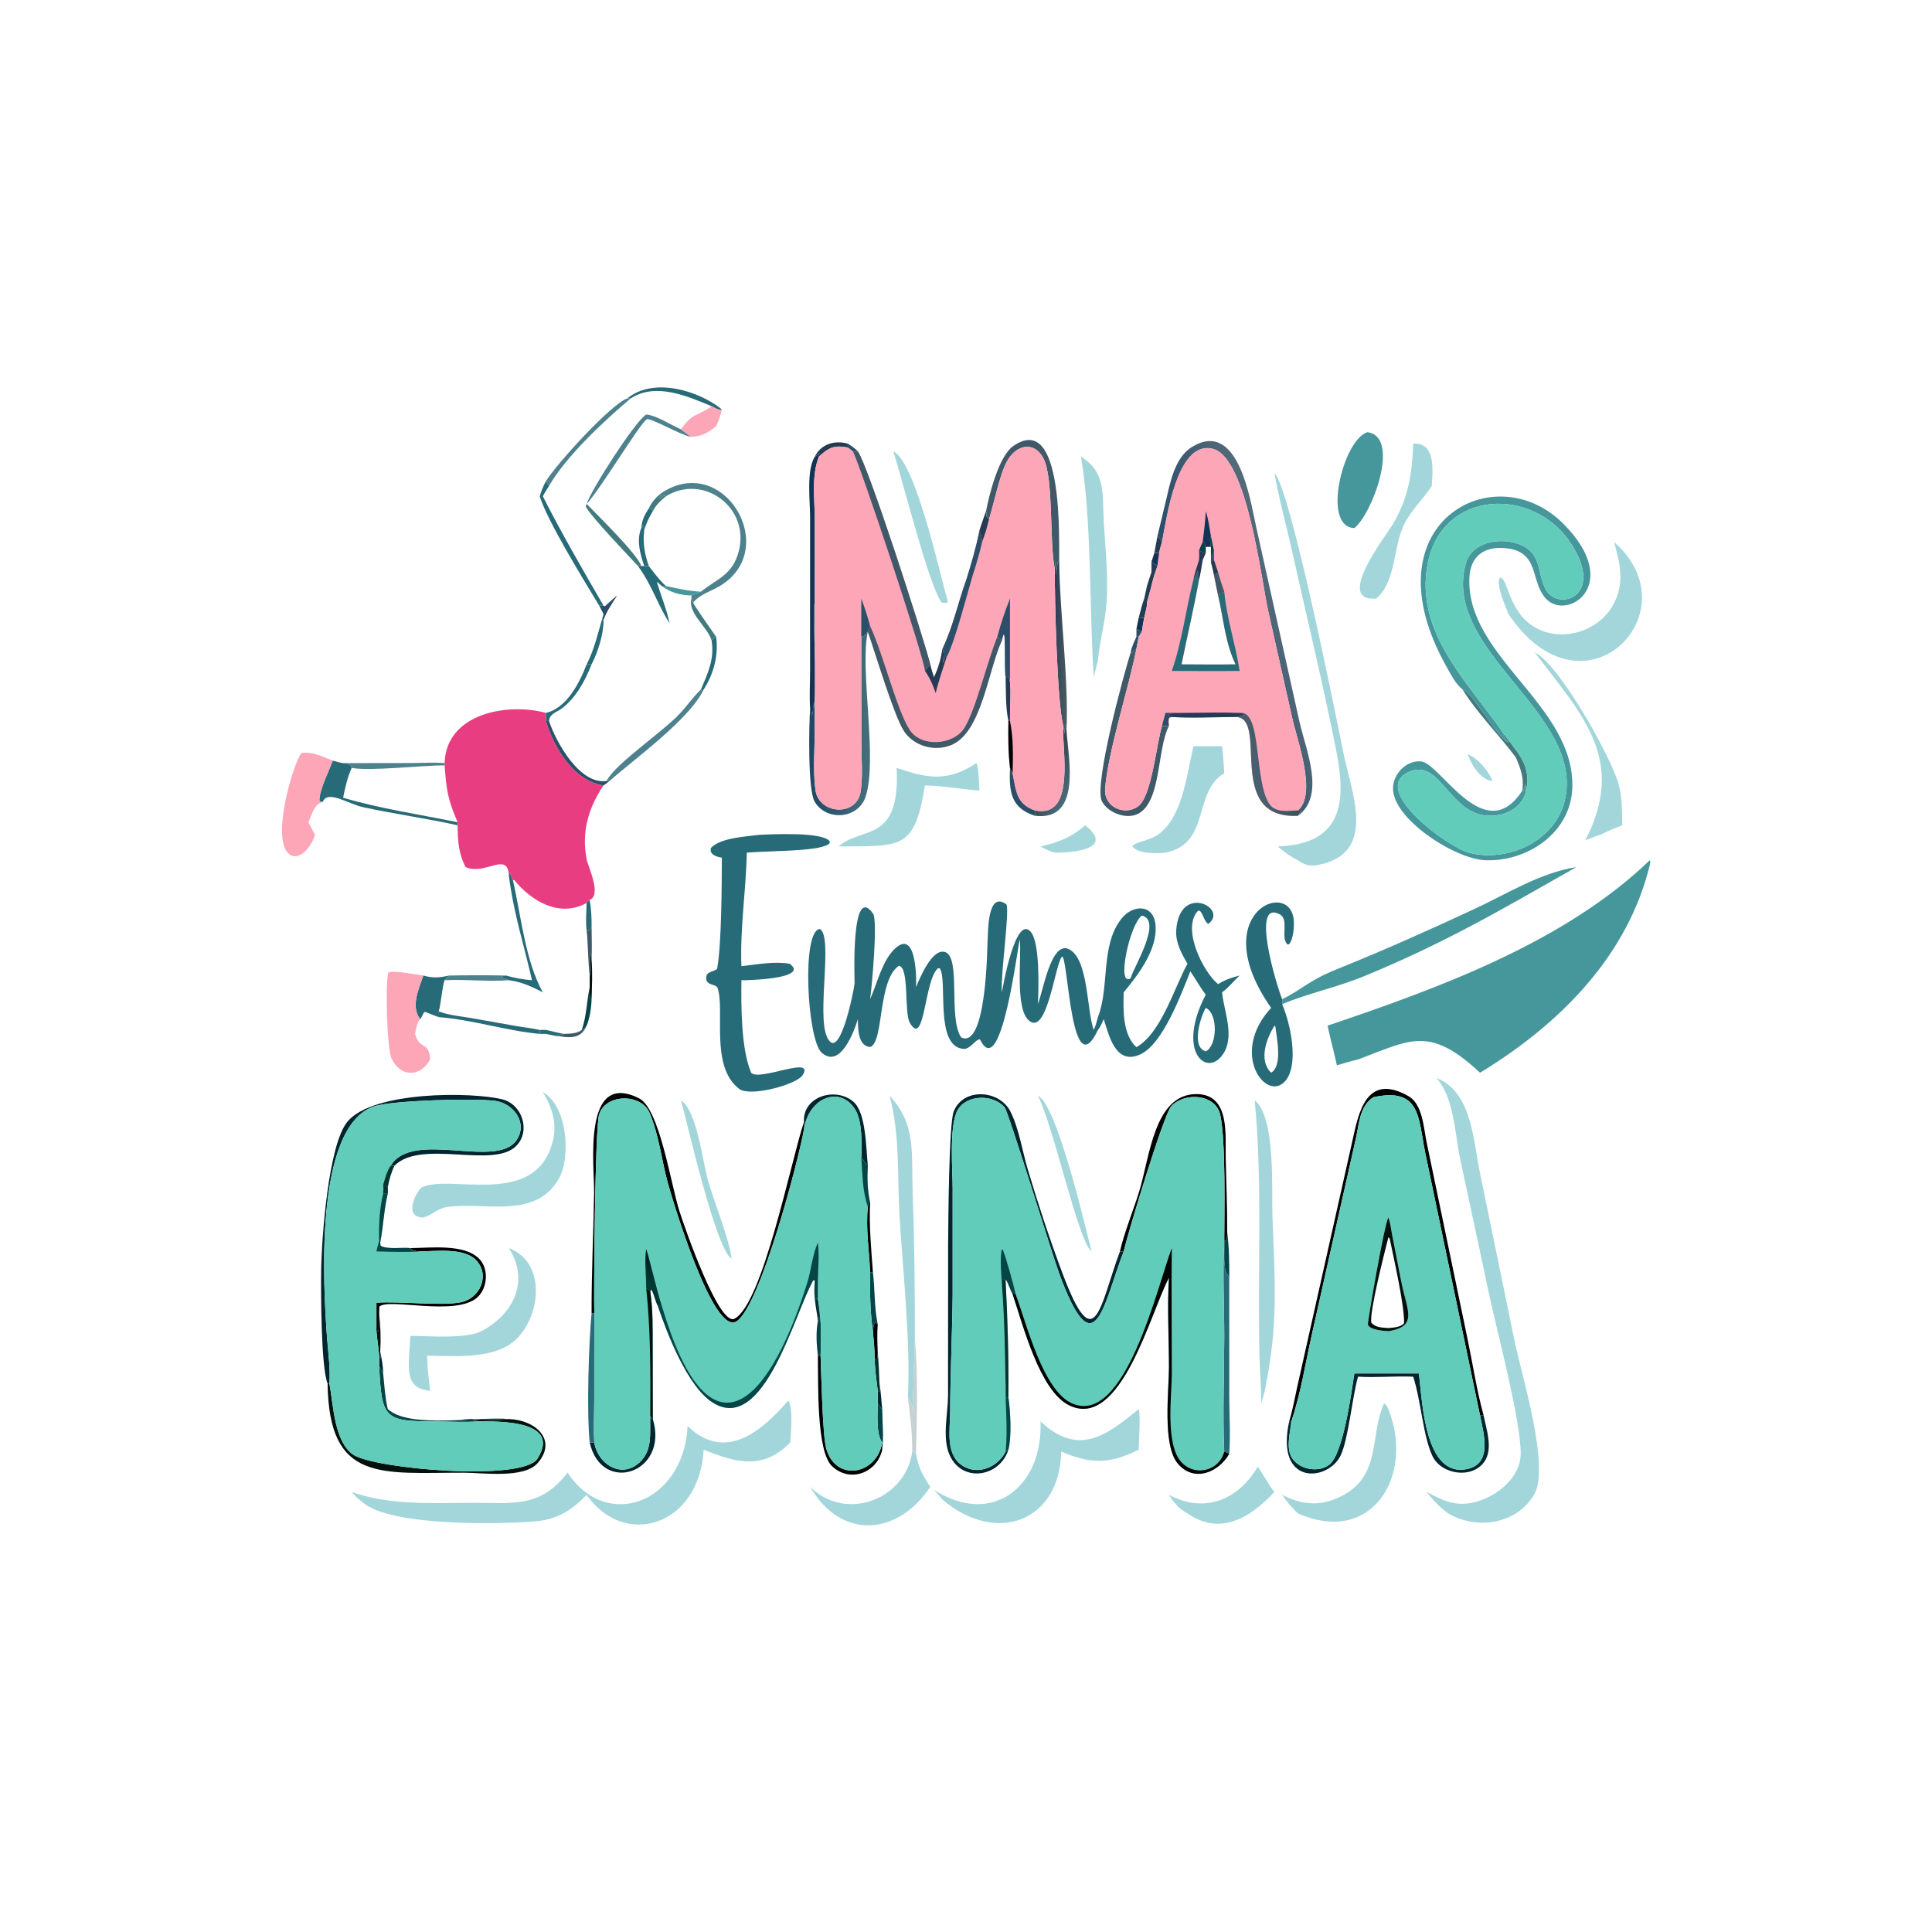<?xml version="1.0" encoding="utf-8" ?>
<svg xmlns="http://www.w3.org/2000/svg" xmlns:xlink="http://www.w3.org/1999/xlink" width="512" height="512">
	<path fill="#2B4F69" d="M301.167 166.66L302.603 167.402L301.765 168.74L301.167 168.74L301.167 166.66Z"/>
	<path fill="#01252E" d="M100.763 358.242C101.172 360.099 101.521 362.065 101.541 363.969C101.215 363.343 100.847 362.742 100.484 362.136L100.484 359.278C100.573 359.516 100.717 359.75 100.836 359.976L100.763 358.242Z"/>
	<path fill="#2B4F69" d="M224.65 117.564C225.689 118.187 226.504 118.756 227.351 119.638L226.025 119.638C225.606 119.261 225.106 118.942 224.65 118.607L224.65 117.564Z"/>
	<path fill="#043231" d="M216.747 344.227L217.013 345.951C217.089 347.314 217.321 348.797 216.747 350.071C216.55 348.116 216.11 346.195 215.93 344.227L216.747 344.227Z"/>
	<path fill="#01252E" d="M233.074 366.666C233.465 368.872 233.547 371.177 233.797 373.408C233.246 372.979 232.96 372.465 232.605 371.88L232.605 368.573L232.966 368.844C233.38 368.324 233.115 367.348 233.074 366.666Z"/>
	<path fill="#133356" d="M301.765 163.708L303.234 163.708C302.986 164.938 302.749 166.154 302.603 167.402L301.167 166.66L301.765 163.708Z"/>
	<path fill="#233C54" d="M306.733 142.1C307.214 142.604 307.632 142.992 307.939 143.627C307.689 144.58 307.342 145.581 307.181 146.547L305.907 146.547C306.166 145.063 306.457 143.582 306.733 142.1Z"/>
	<path fill="#2B4F69" d="M301.167 168.74L301.765 168.74L301.167 171.895C300.733 172.224 300.317 172.56 299.935 172.952L299.653 172.887C299.877 171.435 300.586 170.081 301.167 168.74Z"/>
	<path fill="#01120D" d="M100.484 347.986C100.856 351.309 100.958 354.905 100.763 358.242L100.836 359.976C100.717 359.75 100.573 359.516 100.484 359.278C100.317 357.113 99.934 354.956 99.758 352.781L100.186 352.766C100.673 351.544 100.374 349.357 100.484 347.986Z"/>
	<path fill="#010303" d="M231.328 352.781C231.451 352.073 231.483 350.816 232.02 350.38L232.605 350.96C232.416 353.416 232.516 355.787 232.605 358.242C232.562 358.991 232.723 361.232 231.793 359.867C231.784 357.505 231.522 355.134 231.328 352.781Z"/>
	<path fill="#3F5968" d="M154.173 272.942C154.699 272.731 155.075 272.212 155.465 271.806C154.112 274.965 151.751 275.145 148.586 274.661L147.717 274.33C148.328 274.265 148.904 274.131 149.503 273.998C151.089 273.895 152.874 273.961 154.173 272.942Z"/>
	<path fill="#043231" d="M232.605 358.242C232.879 361.037 232.946 363.861 233.074 366.666C233.115 367.348 233.38 368.324 232.966 368.844L232.605 368.573C232.278 365.654 231.821 362.814 231.793 359.867C232.723 361.232 232.562 358.991 232.605 358.242Z"/>
	<path fill="#054447" d="M325.219 326.492C325.736 330.562 325.797 334.534 325.764 338.629L325.199 337.529L325.095 337.55C324.097 335.38 324.542 331.66 324.442 329.267L324.442 328.83L324.806 328.717C325.291 328.157 325.184 327.201 325.219 326.492Z"/>
	<path fill="#233C54" d="M215.93 121.04C217.578 117.652 221.145 116.613 224.65 117.564L224.65 118.607C221.561 117.952 219.816 118.462 217.574 120.524L217.013 121.04L216.886 120.672L217.185 120.236L217.09 120.115C216.743 120.487 216.35 120.763 215.93 121.04Z"/>
	<path fill="#054447" d="M232.605 371.88C232.96 372.465 233.246 372.979 233.797 373.408C233.827 376.935 234.246 380.691 233.797 384.181C233.851 383.519 233.843 382.921 233.797 382.259C232.115 380.113 232.618 374.517 232.605 371.88Z"/>
	<path fill="#054447" d="M217.013 345.951C217.681 350.151 217.64 355.027 217.461 359.278L216.747 359.278C216.382 356.183 216.188 353.147 216.747 350.071C217.321 348.797 217.089 347.314 217.013 345.951Z"/>
	<path fill="#A2D6DB" d="M388.963 199.887C391.539 200.837 394.637 204.449 395.534 206.968C392.323 206.715 389.887 202.601 388.963 199.887Z"/>
	<path fill="#233C54" d="M266.487 179.462L267.21 179.365C267.539 179.829 267.559 180.092 267.656 180.64C267.97 184.111 267.609 187.595 267.656 191.073L267.236 191.073C266.441 187.373 266.61 183.25 266.487 179.462Z"/>
	<path fill="#054447" d="M231.328 337.14C231.892 341.743 231.653 346.405 232.605 350.96L232.02 350.38C231.483 350.816 231.451 352.073 231.328 352.781C230.584 347.726 230.51 342.245 230.584 337.14L231.328 337.14Z"/>
	<path fill="#010303" d="M229.988 319.75C230.038 319.316 230.114 318.918 230.227 318.495L230.584 318.697C230.301 324.861 230.87 330.995 231.328 337.14L230.584 337.14C230.345 331.206 229.389 325.755 229.988 319.75Z"/>
	<path fill="#233C54" d="M305.155 148.923L306.733 149.994L305.907 152.42C305.658 153.363 305.335 154.331 305.155 155.286L303.956 159.666L303.956 160.507L303.234 163.708L301.765 163.708C302.073 162.649 302.333 161.577 302.603 160.507L303.234 158.623L303.956 155.286C304.315 154.052 304.747 152.836 305.155 151.617L305.155 148.923Z"/>
	<path fill="#2B4F69" d="M267.656 203.503L268.345 204.905C269.311 209.554 269.297 213.034 274.261 214.766L274.261 216.186C267.781 214.098 267.413 209.728 267.656 203.503Z"/>
	<path fill="#C8CFD0" d="M242.456 354.894C243.36 364.445 242.945 375.615 242.747 385.26C242.427 385.024 242.1 384.867 241.746 384.688C241.807 379.715 241.225 375.224 240.601 370.328C242.362 371.72 241.861 376.998 242.095 379.132L242.242 379.061C241.597 375.568 242.33 359.752 242.456 354.894Z"/>
	<path fill="#427B7E" d="M155.465 133.551L155.465 133.551C158.365 136.53 168.852 146.786 169.949 149.994L169.063 149.994C166.523 147.219 156.465 136.793 155.21 134.185L155.465 133.551Z"/>
	<path fill="#276B78" d="M166.257 105.58C173.185 99.848 185.228 103.54 191.296 108.494C190.351 108.771 189.409 108.07 188.575 107.647C182.074 104.94 173.75 101.295 167.13 105.58L166.257 105.58Z"/>
	<path fill="#4D818E" d="M90.928 202.235L109.005 202.209C111.906 202.203 114.94 201.995 117.824 202.235L117.824 202.83C111.959 202.799 97.943 204.428 93.191 203.503C92.88 202.277 92.072 202.372 90.928 202.235Z"/>
	<path fill="#427B7E" d="M387.588 182.719C390.241 183.348 396.563 195.23 399.659 196.687L399.764 196.613C399.282 196.082 398.754 195.586 398.466 194.921L398.658 194.701C399.739 196.025 400.747 197.37 401.726 198.771C404.219 201.906 405.447 205.552 404.43 209.502C404.308 208.956 404.28 208.772 404.424 208.253L404.139 207.965L404.172 207.485C404.036 208.366 404.118 208.898 403.431 209.502C403.889 206.084 403.029 203.844 401.726 200.741C397.344 194.843 391.351 188.85 387.588 182.719Z"/>
	<path fill="#01252E" d="M172.334 375.094C172.522 375.686 172.485 375.735 173.003 376.061C177.348 390.365 159.434 396.309 156.274 382.259L157.487 382.259C158.369 387.918 164.628 392.074 169.523 387.524C173.096 384.203 172.134 379.459 172.334 375.094Z"/>
	<path fill="#01252E" d="M213.061 297.308C212.66 290.565 221.389 287.931 226.119 291.942C229.555 294.855 229.477 304.163 229.988 308.933C229.271 308.23 228.781 307.515 228.249 306.666C228.398 303.131 228.522 297.14 226.658 294.083C222.691 287.578 214.293 290.831 213.061 299.291C213.093 298.625 213.083 297.973 213.061 297.308Z"/>
	<path fill="#054447" d="M100.484 362.136C100.847 362.742 101.215 363.343 101.541 363.969C101.851 367.075 102.059 370.367 102.756 373.408C108.662 378.771 126.699 375.279 134.842 376.061C130.869 376.697 126.225 375.952 122.157 376.079C123.117 376.135 126.071 376.062 126.674 376.687C123.056 376.978 119.256 376.703 115.62 376.699C101.869 376.681 101.179 376.1 100.484 362.136Z"/>
	<path fill="#276B78" d="M156.274 382.259C155.432 373.904 156.036 356.045 156.773 347.986L157.487 347.986L157.481 370.782C157.474 374.598 157.275 378.449 157.487 382.259L156.274 382.259Z"/>
	<defs>
		<linearGradient id="gradient_0" gradientUnits="userSpaceOnUse" x1="277.215" y1="204.989" x2="283.749" y2="208.199">
			<stop offset="0" stop-color="#37454E"/>
			<stop offset="1" stop-color="#496978"/>
		</linearGradient>
	</defs>
	<path fill="url(#gradient_0)" d="M281.769 192.371C281.96 193.077 282.034 193.793 282.119 194.517C282.159 193.652 282.209 192.785 282.238 191.92C282.366 192.459 282.495 192.998 282.634 193.536C283.113 200.957 286.78 217.712 274.261 216.186L274.261 214.766C285.366 217.087 281.293 197.895 281.769 192.371Z"/>
	<path fill="#010303" d="M216.747 359.278L217.461 359.278C217.668 364.242 217.968 380.219 218.953 383.83C221.418 392.866 232.398 390.875 233.797 382.259C233.843 382.921 233.851 383.519 233.797 384.181C232.463 390.264 225.309 393.119 220.474 388.532C216.294 384.566 216.878 366.233 216.747 359.278Z"/>
	<path fill="#4D818E" d="M155.465 133.551C156.443 130.091 168.54 111.284 171.276 109.851C173.818 110.016 177.967 112.721 180.459 113.774C181.364 114.492 182.249 115.177 183.242 115.774L182.907 115.717C180.239 115.231 172.265 110.589 171.396 111.114C169.567 112.22 159.013 129.798 155.465 133.551L155.465 133.551Z"/>
	<path fill="#A2D6DB" d="M287.612 218.709C295.461 224.995 284.527 225.996 279.524 225.956C278.109 225.598 276.98 225.058 275.739 224.316C280.555 223.214 283.838 221.951 287.612 218.709Z"/>
	<path fill="#010303" d="M108.742 330.75C114.013 330.726 122.861 329.562 126.891 333.491C129.601 336.133 129.274 341.264 126.535 343.784C120.882 348.987 102.956 343.874 100.53 346.265L100.484 347.986C100.374 349.357 100.673 351.544 100.186 352.766L99.758 352.781L99.758 345.238C106.124 344.784 116.613 346.135 121.989 345.146C127.209 344.185 130.006 337.869 126.117 333.899C122.905 330.621 115.539 331.593 111.366 331.64C110.346 331.556 109.417 331.641 108.742 330.75Z"/>
	<path fill="#FDA6B8" d="M188.575 107.647C189.409 108.07 190.351 108.771 191.296 108.494C190.928 110.065 190.504 111.514 189.772 112.966C187.509 114.737 186.157 115.57 183.242 115.774C182.249 115.177 181.364 114.492 180.459 113.774C183.938 109.062 184.087 110.814 188.575 107.647Z"/>
	<defs>
		<linearGradient id="gradient_1" gradientUnits="userSpaceOnUse" x1="279.487" y1="173.709" x2="282.52" y2="173.785">
			<stop offset="0" stop-color="#2E4058"/>
			<stop offset="1" stop-color="#485861"/>
		</linearGradient>
	</defs>
	<path fill="url(#gradient_1)" d="M279.524 150.763L279.692 148.833C279.787 154.635 279.883 151.13 280.371 148.774L280.701 148.923C280.888 163.284 283.226 179.652 282.634 193.536C282.495 192.998 282.366 192.459 282.238 191.92C282.209 192.785 282.159 193.652 282.119 194.517C282.034 193.793 281.96 193.077 281.769 192.371C280.091 185.772 279.507 158.457 279.524 150.763Z"/>
	<path fill="#A2D6DB" d="M275.057 290.374C280.167 292.859 287.59 325.059 289.281 331.64C285.707 329.002 279.358 298.906 275.057 290.374Z"/>
	<path fill="#276B78" d="M112.182 258.526C114.699 259.255 116.488 259.105 119.021 258.526L117.824 259.769C117.224 261.161 116.918 265.798 116.27 268.015C116.317 268.556 116.368 269.015 116.27 269.553C111.208 267.74 113.08 267.592 111.366 270.084C108.747 266.767 111 262.065 112.182 258.526Z"/>
	<path fill="#A2D6DB" d="M180.459 291.591C184.733 294.39 186.267 308.056 187.588 312.729C189.22 318.502 193.295 328.305 193.853 333.616C189.598 330.625 182.339 298.357 180.459 291.591Z"/>
	<path fill="#276B78" d="M324.442 384.688C323.996 375.084 324.429 364.148 324.44 354.42C324.449 346.318 323.99 337.248 324.442 329.267C324.542 331.66 324.097 335.38 325.095 337.55L325.199 337.529L325.764 338.629L325.767 369.702C325.77 374.865 326.117 380.114 325.764 385.26L324.442 384.688Z"/>
	<path fill="#010303" d="M296.791 331.64C297.883 326.791 300.336 320.774 301.867 315.858C304.698 306.763 305.801 289.931 317.079 289.944C326.058 289.954 324.695 300.904 324.827 306.877C324.972 313.427 325.26 319.936 325.219 326.492C325.184 327.201 325.291 328.157 324.806 328.717L324.442 328.83C324.452 321.683 324.871 302.071 323.364 295.411C322.101 289.822 313.837 289.399 310.379 293.177C308.419 295.319 298.968 326.462 297.791 331.64L296.791 331.64Z"/>
	<path fill="#4D818E" d="M175.354 130.61C191.799 119.793 207.059 145.516 190.789 155.283C188.25 156.807 185.72 157.355 183.676 159.666L183.242 158.623L183.242 157.787C184.099 157.573 184.938 157.151 185.752 156.805C190.098 153.306 194.216 152.377 195.82 145.94C198.686 134.442 186.388 125.407 176.473 131.525C175.64 130.985 175.53 132.049 174.639 132.086C174.957 131.626 175.144 131.124 175.354 130.61Z"/>
	<path fill="#133356" d="M215.93 121.04C216.35 120.763 216.743 120.487 217.09 120.115L217.185 120.236L216.886 120.672L217.013 121.04C215.003 126.016 215.916 132.341 215.92 137.587L215.93 159.666C215.142 161.341 216.82 183.197 215.541 187.927L215.452 186.217C215.426 187.285 215.574 188.666 215.152 189.64C214.951 188.991 214.81 188.371 214.688 187.703C214.467 184.486 214.677 181.104 214.677 177.87L214.681 136.949C214.683 132.897 213.654 124.543 215.93 121.04Z"/>
	<path fill="#01120D" d="M86.818 366.666C86.949 366.575 87.138 366.654 87.297 366.666C88.372 372.275 88.533 382.071 93.635 385.518C99.179 389.264 138.631 392.738 142.474 386.508C148.893 376.103 131.498 376.725 126.674 376.687C126.071 376.062 123.117 376.135 122.157 376.079C126.225 375.952 130.869 376.697 134.842 376.061C141.975 376.287 147.772 381.611 142.512 387.701C138.884 391.901 128.041 390.293 123.072 390.284C101.056 390.24 87.174 393.08 86.818 366.666Z"/>
	<path fill="#276B78" d="M85.532 212.529L84.89 212.479L84.651 212.152C84.6 209.42 87.182 204.291 88.183 201.57C89.087 201.815 89.999 202.108 90.928 202.235C92.072 202.372 92.88 202.277 93.191 203.503C92.087 205.981 91.461 208.748 90.928 211.401C100.784 214.32 111.204 215.836 121.278 217.91L121.278 218.709C112.955 216.851 104.434 215.715 96.081 213.878C92.281 213.042 86.763 209.211 85.532 212.529Z"/>
	<path fill="#3F5968" d="M261.311 135.489C262.171 130.896 264.745 120.845 268.504 118.218C282.096 108.719 280.56 143.974 280.701 148.923L280.371 148.774C279.883 151.13 279.787 154.635 279.692 148.833L279.524 150.763C278.065 143.742 279.26 127.02 276.571 121.579C274.292 116.97 269.615 117.667 267.081 121.867C264.971 125.365 263.47 133.288 262.123 137.539C261.052 137.182 261.62 136.46 261.311 135.489Z"/>
	<path fill="#01252E" d="M358.921 363.969L376.029 363.969L376.09 364.508C376.94 371.663 377.65 391.551 388.715 389.33C395.655 387.937 393.155 379.915 392.225 375.094L393.172 375.094C393.907 378.761 395.723 383.912 393.411 387.304C390.191 392.027 381.98 390.827 379.613 385.866C377.135 380.673 376.559 371.08 374.513 364.832C369.647 364.624 364.747 365.123 359.893 364.832C358.341 370.272 357.337 381.472 355.264 385.744C351.917 392.639 337.889 393.891 341.645 376.687L342.216 376.687C341.937 379.665 340.683 383.885 342.482 386.507C344.512 389.468 349.344 390.332 352.25 388.184C355.951 385.447 358.145 369.001 358.921 363.969Z"/>
	<path fill="#A2D6DB" d="M236.749 119.638C242.674 122.25 249.37 153.38 251.246 159.666C250.653 159.811 250.232 159.788 249.634 159.738C246.504 156.302 239.44 128.187 236.749 119.638Z"/>
	<path fill="#3F5968" d="M299.653 172.887L299.935 172.952C300.317 172.56 300.733 172.224 301.167 171.895C299.15 182.275 293.537 199.505 292.864 209.118C292.545 213.683 297.753 216.301 301.508 213.772C305.222 211.271 306.45 197.172 307.939 192.371L309.778 192.371C306.651 198.363 307.786 211.953 301.907 215.494C298.768 217.384 293.644 215.492 292.021 212.362C289.788 208.052 297.993 177.972 299.653 172.887Z"/>
	<path fill="#A2D6DB" d="M406.704 172.887C413.078 175.841 427.096 200.722 428.994 207.981C429.906 211.468 429.888 215.132 429.891 218.709C427.912 219.478 425.995 220.281 424.099 221.238C422.729 221.646 421.441 222.154 420.125 222.706C431.027 201.421 419.635 189.796 406.704 172.887Z"/>
	<defs>
		<linearGradient id="gradient_2" gradientUnits="userSpaceOnUse" x1="215.15" y1="191.853" x2="229.517" y2="192.07">
			<stop offset="0" stop-color="#1F4866"/>
			<stop offset="1" stop-color="#446D7B"/>
		</linearGradient>
	</defs>
	<path fill="url(#gradient_2)" d="M214.688 187.703C214.81 188.371 214.951 188.991 215.152 189.64C215.574 188.666 215.426 187.285 215.452 186.217L215.541 187.927C216.82 183.197 215.142 161.341 215.93 159.666L215.914 193.484C215.912 198.316 215.419 204.822 216.116 209.45C217.081 215.853 227.096 216.509 228.09 209.719C228.712 205.477 228.264 200.657 228.263 196.346L228.249 168.74C229.45 168.534 229.169 167.989 229.988 167.402L229.988 167.402C227.744 177.262 232.681 201.164 229.382 211.163C227.45 217.019 219.053 217.78 215.887 212.435C214.039 209.315 214.39 192.058 214.688 187.703Z"/>
	<path fill="#01252E" d="M86.818 366.666C85.043 362.271 85.033 342.144 85.107 336.782C85.224 328.34 86.974 303.243 92.133 297.181C98.99 289.125 124.869 289.328 133.096 291.325C138.442 292.622 140.738 299.865 136.721 303.764C130.507 309.793 111.661 301.8 104.522 308.933L103.527 308.933C109.434 299.231 131.719 310.052 136.959 302.036C139.949 297.461 135.991 292.379 131.192 291.736C125.856 291.021 104.087 291.575 99.191 293.19C83.028 298.524 85.714 341.427 86.661 354.39C86.958 358.45 87.576 362.597 87.297 366.666C87.138 366.654 86.949 366.575 86.818 366.666Z"/>
	<path fill="#010303" d="M341.645 376.687C342.549 373.722 343.108 370.608 343.772 367.579L358.399 302.325C360.011 295.093 361.972 284.067 373.297 290.511C376.934 292.581 377.304 298.83 378.02 302.463L388.867 354.596C390.296 361.392 391.325 368.402 393.172 375.094L392.225 375.094L377.67 305.361C375.806 296.091 376.475 288.076 363.929 290.78C360.302 293.228 360.242 297.553 359.356 301.54L347.715 353.39C345.986 361.086 344.75 369.215 342.216 376.687L341.645 376.687Z"/>
	<path fill="#010303" d="M156.773 347.986C156.752 337.327 157.259 326.756 157.445 316.112C157.564 309.298 154.147 283.405 169.381 291.075C174.796 293.802 177.76 313.788 180.056 320.97C181.528 325.575 190.568 351.538 194.64 349.475C202.056 345.717 209.531 307.988 213.061 297.308C213.083 297.973 213.093 298.625 213.061 299.291C211.737 306.939 201.678 345.535 195.307 350.1C189.068 354.569 178.033 317.436 176.875 313.118C175.289 307.205 174.553 300.443 172.101 294.84C169.842 289.676 160.361 289.868 158.758 295.415C157.675 299.164 157.339 343.066 157.487 347.986L156.773 347.986Z"/>
	<path fill="#A2D6DB" d="M333.292 388.684C334.481 390.161 335.876 393.071 337.74 395.385C331.399 402.14 323.454 407.155 314.698 401.071C312.44 399.893 311.118 398.242 309.778 396.144C319.017 401.11 328.133 397.661 333.292 388.684Z"/>
	<path fill="#01252E" d="M267.236 384.181C264.985 391.397 255.041 393.111 251.674 385.644C249.62 381.09 251.213 374.716 251.241 369.904L251.26 329.872C251.313 324.048 251.448 297.787 252.749 294.531C255.312 288.115 264.912 288.823 267.781 294.578C270.062 299.153 270.905 304.98 272.375 309.904C275.131 319.135 278.163 328.344 281.54 337.367C290.224 360.565 291.444 346.004 296.791 331.64L297.791 331.64C292.299 345.941 290.112 363.038 280.708 337.552C278.885 332.613 267.276 294.752 266.255 293.51C263.312 289.932 256.1 289.977 253.748 294.251C251.501 298.334 252.461 310.211 252.463 314.881L252.46 343.128C252.361 353.453 251.839 363.717 251.799 374.22C251.781 379.072 250.365 385.92 255.612 388.729C259.639 390.886 264.556 388.586 266.487 384.688L267.236 384.181Z"/>
	<path fill="#A2D6DB" d="M241.746 384.688C242.1 384.867 242.427 385.024 242.747 385.26C243.349 388.817 244.532 391.055 246.545 394.016C237.759 407.165 222.823 408.109 214.688 394.016C224.071 403.426 240.044 397.405 241.746 384.688Z"/>
	<path fill="#A2D6DB" d="M374.513 117.564C380.534 117.182 379.672 124.633 379.43 128.792C377.1 132.387 373.971 135.101 372.06 139.073C369.116 145.192 370.053 153.969 364.743 158.623C353.535 159.591 367.18 142.166 369.107 138.923C373.239 131.97 374.229 125.598 374.513 117.564Z"/>
	<path fill="#46979C" d="M362.377 114.531C371.282 115.679 363.662 136.241 358.921 139.946C350.165 139.674 355.933 116.525 362.377 114.531Z"/>
	<defs>
		<linearGradient id="gradient_3" gradientUnits="userSpaceOnUse" x1="316.376" y1="170.791" x2="340.85" y2="162.965">
			<stop offset="0" stop-color="#2A4D6A"/>
			<stop offset="1" stop-color="#546A79"/>
		</linearGradient>
	</defs>
	<path fill="url(#gradient_3)" d="M306.733 142.1L308.852 133.256C310.062 128.238 311.162 121.266 316.001 118.375C328.226 111.07 331.365 132.725 332.846 139.383L344.357 191.197C346.116 198.914 351.325 210.815 343.985 216.186C344.222 215.694 344.482 215.354 344.808 214.917L343.985 214.766C349.045 210.381 343.815 196.363 342.488 190.446L336.142 162.178C334.242 153.779 330.541 121.155 321.372 118.931C311.798 116.61 309.133 137.765 307.939 143.627C307.632 142.992 307.214 142.604 306.733 142.1Z"/>
	<path fill="#FDA6B8" d="M83.452 221.238C82.884 223.789 79.391 228.645 76.573 226.295C71.735 222.262 77.78 202.071 79.881 199.584C82.666 199.057 85.621 200.574 88.183 201.57C87.182 204.291 84.6 209.42 84.651 212.152L84.89 212.479L85.532 212.529C83.277 213.009 82.542 216.055 81.733 217.91L83.452 221.238Z"/>
	<path fill="#FDA6B8" d="M114.016 280.769C111.089 285.825 106.093 285.184 103.834 280.687C102.499 278.027 102.093 260.669 102.896 257.752C104.056 257.045 110.347 258.285 112.182 258.526C111 262.065 108.747 266.767 111.366 270.084C110.467 270.907 110.256 272.83 109.997 273.998C111.329 278.522 113.568 275.683 114.016 280.769Z"/>
	<path fill="#A2D6DB" d="M286.46 121.04C293.239 125.155 292.082 131.155 292.498 138.136C292.923 145.286 293.761 152.685 293.245 159.84C292.884 164.837 291.466 169.752 290.991 174.749L290.964 175.055C290.57 176.52 290.199 177.986 289.851 179.462C288.667 161.856 289.329 137.307 286.46 121.04Z"/>
	<path fill="#A2D6DB" d="M258.731 202.235C259.392 203.14 259.45 208.124 259.555 209.502C254.744 209.162 249.928 208.223 245.111 208.145C242.356 225.452 238.678 224.136 222.257 224.316C228.343 218.862 238.643 223.647 237.618 203.503C245.593 206.211 251.073 207.356 258.731 202.235Z"/>
	<path fill="#A2D6DB" d="M235.737 290.374C242.786 297.808 241.505 305.456 241.846 315.113C242.323 328.633 242.466 341.315 242.456 354.894C242.33 359.752 241.597 375.568 242.242 379.061L242.095 379.132C241.861 376.998 242.362 371.72 240.601 370.328C241.338 355.571 239.287 337.172 238.389 322.321C237.75 311.756 238.555 300.618 235.737 290.374Z"/>
	<path fill="#A2D6DB" d="M316.277 197.752L323.858 197.752C324.156 200.133 324.301 202.511 324.442 204.905C316 209.895 320.924 223.599 308.853 225.956C306.859 226.212 301.152 226.359 300.042 224.134C301.16 223.191 304.581 222.605 306.312 221.551C313.312 217.286 314.364 205.775 316.277 197.752Z"/>
	<path fill="#A2D6DB" d="M332.51 291.591C338.111 296.003 336.975 315.607 337.203 321.97C337.848 339.987 338.83 350.89 335.173 368.573L334.246 371.88C334.247 367.8 333.895 363.768 333.787 359.697C333.185 336.982 334.673 314.28 332.51 291.591Z"/>
	<path fill="#A2D6DB" d="M366.765 371.88C367.433 372.336 367.681 372.809 367.97 373.542C374.876 391.048 363.612 409.721 343.985 401.071C342.308 399.565 341.066 397.999 339.799 396.144C344.536 398.628 349.28 399.256 354.371 397.022C366.345 391.769 362.769 381.114 366.765 371.88Z"/>
	<path fill="#A2D6DB" d="M143.859 289.413C150.392 293.088 151.351 306.71 148.077 312.406C141.802 323.321 128.284 318.387 118.389 319.885C115.968 320.252 114.475 322.034 112.182 322.667C106.43 322.572 110.759 315.202 111.745 314.695C119.076 310.923 141.917 320.423 146.483 302.471C147.693 297.718 146.313 293.483 143.859 289.413Z"/>
	<path fill="#A2D6DB" d="M134.842 330.75C144.77 334.516 143.314 348.481 136.964 354.753C131.271 360.376 120.654 359.334 113.185 359.278C113.231 362.411 113.625 365.47 114.016 368.573C106.557 367.889 108.485 361.76 108.742 354.021C113.709 354.041 123.664 354.911 127.8 352.666C136.356 348.024 140.299 339.298 134.842 330.75Z"/>
	<path fill="#46979C" d="M339.799 264.812C345.655 261.849 346.605 259.947 354.473 256.778C366.69 251.858 378.786 246.448 390.723 240.892C399.394 236.856 408.202 231.283 417.761 229.789C398.164 240.917 383.159 249.777 361.65 258.64C354.316 261.663 346.961 263.152 339.799 266.086L339.799 264.812Z"/>
	<path fill="#A2D6DB" d="M427.718 143.627C449.05 162.133 419.573 192.314 399.768 162.734C398.987 160.705 396.386 155.102 397.461 153.077C399.638 152.788 399.572 162.19 406.891 166.321C413.995 170.331 423.714 167.303 427.538 160.225C430.569 154.614 429.415 149.404 427.718 143.627Z"/>
	<path fill="#A2D6DB" d="M337.74 125.379C341.919 129.076 354.456 191.636 355.917 199.074C358.02 209.783 365.353 226.225 349.172 229.251C347.028 229.652 345.757 229.194 343.985 227.993C341.981 227.021 340.3 225.74 338.6 224.316C355.511 223.713 356.899 213.046 354.167 199.173C350.696 181.55 346.233 163.338 342.343 145.729C340.854 138.986 338.893 132.173 337.74 125.379Z"/>
	<path fill="#276B78" d="M336.86 267.099C319.392 242.127 341.887 232.588 342.859 243.841C343.01 245.587 342.748 248.936 341.586 250.272L341.15 250.258C339.277 248.307 341.734 243.641 339.094 242.276C331.339 238.267 338.398 261.539 339.799 264.812L339.799 266.086L340.364 267.619C342.134 272.364 344.167 282.37 340.612 286.473C335.574 292.289 325.716 279.165 336.86 267.099ZM337.74 271.806C335.633 275.23 333.466 280.966 336.86 284.281C339.983 282.428 338.316 275.02 337.993 272.092L337.74 271.806Z"/>
	<path fill="#A2D6DB" d="M301.765 373.408C302.317 375.17 301.788 381.902 301.765 384.181C294.197 387.964 289.256 388.091 281.229 384.688C280.879 403.199 264.095 409.536 249.772 397.431C249.047 396.543 248.278 395.69 247.522 394.829C262.902 404.698 276.463 394.034 275.739 376.687C285.573 385.855 292.782 380.884 301.765 373.408Z"/>
	<path fill="#46979C" d="M387.588 182.719C385.73 181.245 384.553 178.821 383.405 176.793C361.915 138.805 395.954 120.386 414.28 138.775C430.347 154.895 415.292 164.81 409.663 158.616C405.394 153.918 408.173 146.097 398.874 145.264C393.285 144.764 389.648 147.388 389.405 153.143C388.517 174.166 417.42 186.864 416.677 208.81C416.273 220.714 404.771 228.419 393.576 227.968C385.475 227.641 368.723 216.828 369.167 208.603C369.367 204.898 372.8 201.418 376.632 201.781C381.71 202.263 393.514 224.901 403.431 209.502C404.118 208.898 404.036 208.366 404.172 207.485L404.139 207.965L404.424 208.253C404.28 208.772 404.308 208.956 404.43 209.502C403.874 212.724 400.927 215.147 397.843 215.848C384.14 218.966 382.495 199.809 372.898 204.804C363.562 209.664 383.567 224.41 389.222 225.946C399.366 228.701 412.012 222.974 414.631 212.324C420.319 189.197 382.045 172.834 388.418 149.431C390.008 143.593 397.365 142.346 402.402 144.154C408.629 146.389 407.276 151.439 409.521 155.996C412.62 162.286 425.547 158.255 416.352 144.079C406.438 128.795 382.004 129.618 378.303 149.623C374.926 167.875 389.353 181.041 398.658 194.701L398.466 194.921C398.754 195.586 399.282 196.082 399.764 196.613L399.659 196.687C396.563 195.23 390.241 183.348 387.588 182.719Z"/>
	<path fill="#276B78" d="M171.925 134.754C172.465 134.925 172.655 135.04 173.003 135.489C171.976 137.177 171.219 138.691 170.715 140.622L170.567 139.141L170.231 139.278L170.345 139.631L169.949 139.946C170.148 137.815 170.766 136.495 171.925 134.754Z"/>
	<path fill="#427B7E" d="M175.354 130.61C175.144 131.124 174.957 131.626 174.639 132.086C175.53 132.049 175.64 130.985 176.473 131.525C175.004 132.762 173.892 133.746 173.003 135.489C172.655 135.04 172.465 134.925 171.925 134.754C172.671 133.068 173.911 131.725 175.354 130.61Z"/>
	<path fill="#46979C" d="M176.473 155.286C179.565 155.994 182.573 156.63 185.752 156.805C184.938 157.151 184.099 157.573 183.242 157.787C180.409 157.79 177.615 157.028 175.354 155.286C175.918 155.43 175.879 155.49 176.473 155.286Z"/>
	<path fill="#276B78" d="M169.949 139.946L170.345 139.631L170.231 139.278L170.567 139.141L170.715 140.622C170.324 144 170.843 146.784 171.925 149.994L170.715 149.994C169.673 146.852 168.605 143.151 169.949 139.946Z"/>
	<path fill="#A2D6DB" d="M380.621 285.671C390.18 289.236 390.467 302.742 392.272 311.114L401.314 355.094C403.253 364.57 410.887 388.755 406.528 396.128C401.876 403.996 391.313 405.496 383.797 401.071C381.457 399.388 379.869 397.627 378.049 395.385C381.122 396.898 383.501 398.381 387.036 398.512C393.958 398.767 403.059 392.691 403.007 385.123C402.945 375.935 396.559 352.199 394.517 342.487L386.961 307.103C385.609 300.824 385.325 290.559 380.621 285.671Z"/>
	<path fill="#276B78" d="M201.206 221.238C204.892 221.069 217.236 220.469 219.688 222.741C220.853 223.821 217.376 224.552 216.766 224.671C212.082 225.579 203.154 225.531 197.914 225.956C197.703 236.014 196.088 245.943 196.483 256.048C200.554 255.605 205.259 254.686 209.298 255.411C214.699 259.442 197.622 259.826 196.483 259.769C196.404 266.72 196.377 277.942 199.06 284.281C201.148 286.696 216.065 279.538 212.709 284.931C211.178 287.391 198.773 290.805 195.863 288.553C188.134 282.569 192.149 268.018 190.196 261.893C189.792 260.624 186.991 261.357 187.163 258.994C187.282 257.366 189.051 257.616 190.024 256.783C191.242 250.734 191.281 233.61 191.296 227.29C189.838 227.075 187.873 226.431 188.421 224.684C191.092 221.975 197.548 221.736 201.206 221.238Z"/>
	<path fill="#A2D6DB" d="M208.88 371.173C210.209 372.439 209.601 380.286 209.424 382.259C202.251 389.66 195.076 387.652 186.483 384.181C185.329 404.515 165.435 410.495 155.465 396.144C151.397 400.331 147.648 402.692 141.744 403.187C132.509 403.96 103.785 404.557 96.244 398.246C95.06 397.329 94.147 396.55 93.191 395.385C103.272 398.997 114.909 398.275 125.462 398.264C135.996 398.253 143.297 399.629 150.395 390.257C160.884 406.05 181.206 398.178 182.222 377.925C192.29 387.662 202.016 379.116 208.88 371.173Z"/>
	<path fill="#276B78" d="M143.025 272.942C143.575 272.939 144.137 272.909 144.685 272.942C146.286 273.289 147.89 273.724 149.503 273.998C148.904 274.131 148.328 274.265 147.717 274.33L148.586 274.661C147.296 274.613 145.953 274.245 144.685 273.998L143.025 273.998L143.025 272.942Z"/>
	<path fill="#3F5968" d="M156.773 245.676C156.809 248.578 156.905 251.493 156.773 254.393L156.422 252.16C156.105 254.082 156.891 256.862 156.274 258.526C155.791 254.605 155.882 250.541 155.465 246.58L155.612 246.529L155.999 246.675L156.773 245.676Z"/>
	<path fill="#01120D" d="M156.274 258.526C156.891 256.862 156.105 254.082 156.422 252.16L156.773 254.393C157.047 257.868 156.881 261.333 156.773 264.812C156.048 263.855 156.251 262.786 156.274 261.617L156.274 258.526Z"/>
	<path fill="#054447" d="M156.274 261.617C156.251 262.786 156.048 263.855 156.773 264.812C156.725 267.042 156.311 269.734 155.465 271.806C155.075 272.212 154.699 272.731 154.173 272.942C155.481 269.199 155.451 265.44 156.274 261.617Z"/>
	<path fill="#276B78" d="M155.465 239.299C155.652 238.894 155.928 238.748 156.274 238.478C156.674 240.868 156.817 243.254 156.773 245.676L155.999 246.675L155.612 246.529L155.465 246.58C155.149 244.258 155.41 241.647 155.465 239.299Z"/>
	<path fill="#4D818E" d="M119.021 258.526C124.075 258.439 129.034 258.418 134.087 258.526C131.399 259 133.915 259.18 134.842 259.769C129.223 260.198 123.467 259.468 117.824 259.769L119.021 258.526Z"/>
	<path fill="#276B78" d="M116.27 269.553C116.368 269.015 116.317 268.556 116.27 268.015C118.794 269.038 122.053 269.319 124.735 269.769L136.513 271.862C138.668 272.237 140.895 272.463 143.025 272.942L143.025 273.998C134.048 273.144 125.277 270.239 116.27 269.553Z"/>
	<path fill="#276B78" d="M134.842 231.939L134.947 231.326L135.171 231.38C135.426 232.005 135.689 232.626 135.925 233.258C138.057 242.459 139.21 254.731 143.859 262.977C140.946 261.468 138.131 260.168 134.842 259.769C133.915 259.18 131.399 259 134.087 258.526C136.407 259.176 138.576 259.588 140.984 259.769C138.792 250.168 136.104 242.04 134.842 231.939Z"/>
	<path fill="#46979C" d="M437.185 227.993L437.281 228.102C437.355 228.396 437.363 228.599 437.292 228.896C431.454 253.444 413.084 271.609 392.225 284.281C378.731 271.689 373.725 275.618 359.893 280.769C358.007 281.205 356.149 281.785 354.29 282.323C353.537 278.8 352.551 275.335 351.821 271.806C381.121 261.91 414.601 249.747 437.185 227.993Z"/>
	<path fill="#E93D82" d="M117.824 202.235C118.266 188.871 134.695 186.191 144.685 188.928L144.685 191.073C146.762 198.047 151.973 206.944 159.943 208.145C155.913 214.11 154.052 220.561 155.482 227.748C155.904 229.868 159.509 237.188 156.274 238.478C155.928 238.748 155.652 238.894 155.465 239.299C148.277 243.249 140.873 238.852 136.277 233.22L135.925 233.258C135.689 232.626 135.426 232.005 135.171 231.38L134.947 231.326L134.842 231.939C134.531 225.539 128.488 232.085 123.404 229.789C121.473 226.127 121.3 222.776 121.278 218.709L121.278 217.91C118.631 211.743 118.329 209.473 117.824 202.83L117.824 202.235Z"/>
	<path fill="#276B78" d="M242.747 261.617C243.702 259.36 246.951 251.283 250.415 252.287C254.759 253.546 251.229 269.768 254.709 274.912C261.497 278.241 261.618 250.539 261.703 249.632C261.915 247.359 261.514 235.856 266.715 239.669C267.583 241.503 265.178 258.232 265.492 262.507L265.529 262.977C265.753 261.544 269.103 242.39 273.116 246.894C275.651 249.738 275.241 262.039 275.057 266.086C276.38 262.923 278.509 249.265 283.26 251.534C288.507 254.04 287.945 267.821 289.851 272.942C290.371 271.901 290.634 270.67 290.964 269.553C294.128 261.403 291.541 250.593 297.228 243.418C300.175 239.699 305.774 239.449 306.236 245.243C306.747 251.653 301.635 258.347 297.791 262.977C297.643 267.635 297.503 274.22 301.167 277.515C307.738 273.743 311.093 261.977 314.698 255.381C313.076 252.678 311.483 249.694 311.717 246.431C312.615 233.941 325.721 240.681 320.217 244.848C319.136 244.251 318.913 242.293 317.959 241.351L317.467 241.375C313.053 246.136 318.913 257.656 322.805 260.805C324.656 259.663 326.407 259.048 328.506 258.526C327.009 259.919 325.5 261.824 323.858 262.977L323.903 263.384C324.504 268.416 327.395 275.104 323.829 279.754C319.495 285.402 311.795 278.415 319.538 263.6C318.019 261.63 316.867 259.448 315.449 257.417C313.055 263.371 308.204 276.713 302.149 279.447C295.411 282.49 293.755 273.738 292.486 270.084C292.046 271.029 291.649 272.153 290.964 272.942C283.922 287.912 283.147 254.864 281.53 253.468C279.66 254.795 277.624 274.655 272.71 270.481C268.91 267.252 270.758 253.987 270.262 248.892C269.623 251.135 265.381 286.389 259.864 275.754L259.715 275.46C258.476 275.343 257.176 278.126 255.299 277.966C247.589 277.306 251.218 259.801 249.057 256.63L248.6 256.583C244.898 259.608 245.119 277.928 241.125 271.076C239.548 268.37 241.042 256.274 238.206 255.946C232.549 259.776 234.298 276.126 230.623 277.472C227.307 277.222 227.379 272.497 227.351 270.084C226.365 273.287 222.672 283.375 217.742 278.964C213.889 275.516 212.355 246.356 217.31 246.191C220.787 248.406 216.451 268.518 219.118 274.687C222.388 282.25 226.304 262.451 226.466 260.652C226.523 260.018 225.373 233.697 231.371 242.12C232.661 243.931 231.049 261.657 230.584 264.812C232.438 260.683 233.755 254.706 237.049 251.511C242.76 245.972 242.921 258.851 242.747 261.617ZM302.603 242.641C299.292 245.104 295.799 261.806 299.653 259.226L299.767 258.839C300.604 256.078 308.108 243.879 302.603 242.641ZM319.538 267.099C318.177 269.379 315.584 277.529 319.538 278.609C322.624 277.168 322.836 268.598 319.538 267.099Z"/>
	<path fill="#61CCBA" d="M398.658 194.701C389.353 181.041 374.926 167.875 378.303 149.623C382.004 129.618 406.438 128.795 416.352 144.079C425.547 158.255 412.62 162.286 409.521 155.996C407.276 151.439 408.629 146.389 402.402 144.154C397.365 142.346 390.008 143.593 388.418 149.431C382.045 172.834 420.319 189.197 414.631 212.324C412.012 222.974 399.366 228.701 389.222 225.946C383.567 224.41 363.562 209.664 372.898 204.804C382.495 199.809 384.14 218.966 397.843 215.848C400.927 215.147 403.874 212.724 404.43 209.502C405.447 205.552 404.219 201.906 401.726 198.771C400.747 197.37 399.739 196.025 398.658 194.701Z"/>
	<path fill="#2B4F69" d="M163.583 157.787C162.219 159.9 160.819 161.912 159.943 164.283L159.821 164.318L159.583 164.131L159.943 162.734L158.801 160.507L159.943 160.507L160.333 160.654C161.387 159.659 162.445 158.688 163.583 157.787Z"/>
	<path fill="#427B7E" d="M183.242 158.623L183.676 159.666C183.95 160.525 188.725 167.173 189.772 168.74L188.575 169.723C187.429 166 182.199 162.509 183.242 158.623Z"/>
	<path fill="#276B78" d="M188.575 169.723L189.772 168.74C190.48 173.622 189.122 178.612 186.483 182.719L186.166 182.961L185.752 182.719C187.624 178.307 189.389 174.649 188.575 169.723Z"/>
	<path fill="#276B78" d="M159.943 162.734L159.583 164.131L159.821 164.318L159.943 164.283C159.989 168.049 158.472 172.754 156.773 176.064L155.465 176.064C157.602 171.923 158.621 167.183 159.943 162.734Z"/>
	<path fill="#276B78" d="M155.465 176.064L156.773 176.064C155.107 180.318 152.672 184.858 148.955 187.692C147.477 188.819 145.713 189.048 145.491 191.073L144.685 191.073L144.685 188.928C150.238 187.67 153.606 180.863 155.465 176.064Z"/>
	<path fill="#2B4F69" d="M144.685 191.073L145.491 191.073C147.274 196.471 153.531 208.003 160.727 206.968L161.505 206.968C160.998 207.37 160.501 207.818 159.943 208.145C151.973 206.944 146.762 198.047 144.685 191.073Z"/>
	<path fill="#276B78" d="M169.949 149.994L170.715 149.994L171.925 149.994C173.35 151.767 174.759 153.794 176.473 155.286C175.879 155.49 175.918 155.43 175.354 155.286C174.996 154.908 174.601 154.598 174.198 154.272L173.663 154.474L174.074 154.254C175.127 157.729 176.583 161.277 177.366 164.802L177.441 165.151C174.191 160.127 172.936 155.332 169.063 149.994L169.949 149.994Z"/>
	<path fill="#4D818E" d="M144.685 127.5C147.293 123.179 161.977 106.98 166.257 105.58L167.13 105.58C160.028 111.595 150.089 120.825 145.491 128.792C145.254 128.349 144.955 127.925 144.685 127.5Z"/>
	<path fill="#276B78" d="M144.685 127.5C144.955 127.925 145.254 128.349 145.491 128.792C144.925 129.69 144.336 130.576 143.859 131.525C148.841 141.349 154.42 150.974 159.943 160.507L158.801 160.507C154.854 153.96 145.207 138.391 143.025 131.525C143.453 130.094 143.974 128.813 144.685 127.5Z"/>
	<path fill="#4D818E" d="M160.727 206.968C163.099 202.342 175.464 194.132 180.202 189.062C182.107 187.023 183.739 184.64 185.752 182.719L186.166 182.961L186.483 182.719C182.79 190.566 168.201 201.102 161.505 206.968L160.727 206.968Z"/>
	<path fill="#61CCBA" d="M87.297 366.666C87.576 362.597 86.958 358.45 86.661 354.39C85.714 341.427 83.028 298.524 99.191 293.19C104.087 291.575 125.856 291.021 131.192 291.736C135.991 292.379 139.949 297.461 136.959 302.036C131.719 310.052 109.434 299.231 103.527 308.933L104.522 308.933C103.631 310.773 103.156 312.578 102.756 314.579C102.774 315.164 102.804 315.738 102.756 316.322C101.745 320.597 101.58 324.964 100.763 329.267L100.849 330.13C102.482 331.183 106.68 330.509 108.742 330.75C109.417 331.641 110.346 331.556 111.366 331.64C115.539 331.593 122.905 330.621 126.117 333.899C130.006 337.869 127.209 344.185 121.989 345.146C116.613 346.135 106.124 344.784 99.758 345.238L99.758 352.781C99.934 354.956 100.317 357.113 100.484 359.278L100.484 362.136C101.179 376.1 101.869 376.681 115.62 376.699C119.256 376.703 123.056 376.978 126.674 376.687C131.498 376.725 148.893 376.103 142.474 386.508C138.631 392.738 99.179 389.264 93.635 385.518C88.533 382.071 88.372 372.275 87.297 366.666Z"/>
	<path fill="#043231" d="M101.541 314.009C101.953 314.228 102.313 314.435 102.756 314.579C102.774 315.164 102.804 315.738 102.756 316.322L101.541 316.322C101.623 315.513 101.648 314.818 101.541 314.009Z"/>
	<path fill="#043231" d="M101.541 314.009C102.052 312.322 102.519 310.394 103.527 308.933L104.522 308.933C103.631 310.773 103.156 312.578 102.756 314.579C102.313 314.435 101.953 314.228 101.541 314.009Z"/>
	<path fill="#054447" d="M101.541 316.322L102.756 316.322C101.745 320.597 101.58 324.964 100.763 329.267L100.849 330.13C102.482 331.183 106.68 330.509 108.742 330.75C109.417 331.641 110.346 331.556 111.366 331.64C107.564 331.87 103.566 331.727 99.758 331.64C99.982 330.698 100.191 329.753 100.484 328.83C100.358 324.594 100.55 320.453 101.541 316.322Z"/>
	<path fill="#FDA6B8" d="M307.939 143.627C309.133 137.765 311.798 116.61 321.372 118.931C330.541 121.155 334.242 153.779 336.142 162.178L342.488 190.446C343.815 196.363 349.045 210.381 343.985 214.766L344.808 214.917C344.482 215.354 344.222 215.694 343.985 216.186C324.288 217.218 336.484 190.063 327.447 190.015C321.863 190.025 316.104 190.349 310.535 190.015L309.871 190.192C309.551 190.885 309.713 191.634 309.778 192.371L307.939 192.371C306.45 197.172 305.222 211.271 301.508 213.772C297.753 216.301 292.545 213.683 292.864 209.118C293.537 199.505 299.15 182.275 301.167 171.895L301.765 168.74L302.603 167.402C302.749 166.154 302.986 164.938 303.234 163.708L303.956 160.507L303.956 159.666L305.155 155.286C305.335 154.331 305.658 153.363 305.907 152.42L306.733 149.994L305.155 148.923L305.907 146.547L307.181 146.547C307.342 145.581 307.689 144.58 307.939 143.627ZM319.538 144.923L319.538 146.547L318.727 148.393C318.415 150.095 318.202 151.905 317.761 153.573C316.408 161.078 314.625 168.578 313.116 176.064C317.891 176.075 322.674 176.148 327.447 176.064C324.669 170.346 324.253 163.914 322.805 157.787C322.418 156.004 322.073 154.209 321.708 152.42C321.504 151.247 321.185 150.083 320.91 148.923L320.91 147.553L320.91 144.923C320.466 144.874 319.986 144.917 319.538 144.923Z"/>
	<path fill="#2B4F69" d="M321.708 145.932L321.708 148.393L320.91 148.923L320.91 147.553L321.708 145.932Z"/>
	<path fill="#054447" d="M318.727 143.627L319.229 143.89C319.333 144.227 319.464 144.579 319.538 144.923L319.538 146.547C318.859 146.421 318.376 146.226 317.761 145.932C318.007 145.133 318.379 144.386 318.727 143.627Z"/>
	<path fill="#133356" d="M305.907 146.547L307.181 146.547C307.021 147.688 306.808 148.845 306.733 149.994L305.155 148.923L305.907 146.547Z"/>
	<path fill="#054447" d="M320.91 142.1L321.708 145.932L320.91 147.553L320.91 144.923C320.737 143.937 320.473 143.051 320.91 142.1Z"/>
	<path fill="#233C54" d="M320.91 148.923L321.708 148.393C322.066 149.469 322.411 150.553 322.805 151.617L321.708 152.42C321.504 151.247 321.185 150.083 320.91 148.923Z"/>
	<path fill="#2B4F69" d="M308.853 188.928C310.278 188.895 311.691 188.888 313.116 188.928C312.383 188.962 307.823 188.99 310.535 190.015L309.871 190.192C309.551 190.885 309.713 191.634 309.778 192.371L307.939 192.371L308.853 188.928Z"/>
	<path fill="#3F5968" d="M322.805 151.617C323.277 153.377 323.84 155.085 324.442 156.805L322.805 157.787C322.418 156.004 322.073 154.209 321.708 152.42L322.805 151.617Z"/>
	<path fill="#233C54" d="M317.761 145.932C318.376 146.226 318.859 146.421 319.538 146.547L318.727 148.393C318.415 150.095 318.202 151.905 317.761 153.573L317.65 153.548C317.214 153.089 317.663 151.989 317.383 151.27C317.007 152.135 316.957 152.859 316.277 153.573C316.603 151.836 317.242 150.084 317.761 148.393C317.831 147.554 317.817 146.771 317.761 145.932Z"/>
	<path fill="#133356" d="M319.538 135.489C320.266 137.568 320.518 139.931 320.91 142.1C320.473 143.051 320.737 143.937 320.91 144.923C320.466 144.874 319.986 144.917 319.538 144.923C319.464 144.579 319.333 144.227 319.229 143.89L318.727 143.627C319.065 140.918 319.428 138.22 319.538 135.489Z"/>
	<path fill="#233C54" d="M313.116 188.928C318.244 188.901 323.38 188.738 328.506 188.928C331.108 189.384 328.487 189.844 327.447 190.015C321.863 190.025 316.104 190.349 310.535 190.015C307.823 188.99 312.383 188.962 313.116 188.928Z"/>
	<defs>
		<linearGradient id="gradient_4" gradientUnits="userSpaceOnUse" x1="340.807" y1="201.274" x2="332.015" y2="203.776">
			<stop offset="0" stop-color="#395258"/>
			<stop offset="1" stop-color="#4A6072"/>
		</linearGradient>
	</defs>
	<path fill="url(#gradient_4)" d="M328.506 188.928C334.583 187.875 332.21 207.484 336.546 213.262C338.196 215.461 341.635 214.869 343.985 214.766L344.808 214.917C344.482 215.354 344.222 215.694 343.985 216.186C324.288 217.218 336.484 190.063 327.447 190.015C328.487 189.844 331.108 189.384 328.506 188.928Z"/>
	<path fill="#276B78" d="M316.277 153.573C316.957 152.859 317.007 152.135 317.383 151.27C317.663 151.989 317.214 153.089 317.65 153.548L317.761 153.573C316.408 161.078 314.625 168.578 313.116 176.064C317.891 176.075 322.674 176.148 327.447 176.064C324.669 170.346 324.253 163.914 322.805 157.787L324.442 156.805C325.072 163.826 327.471 170.8 328.506 177.805C322.517 177.87 316.525 177.821 310.535 177.805C313.259 170.039 314.256 161.561 316.277 153.573Z"/>
	<path fill="#61CCBA" d="M363.929 290.78C376.475 288.076 375.806 296.091 377.67 305.361L392.225 375.094C393.155 379.915 395.655 387.937 388.715 389.33C377.65 391.551 376.94 371.663 376.09 364.508L376.029 363.969L358.921 363.969C358.145 369.001 355.951 385.447 352.25 388.184C349.344 390.332 344.512 389.468 342.482 386.507C340.683 383.885 341.937 379.665 342.216 376.687C344.75 369.215 345.986 361.086 347.715 353.39L359.356 301.54C360.242 297.553 360.302 293.228 363.929 290.78ZM367.941 322.667C366.89 324.076 362.392 350.44 362.498 350.957C362.808 352.47 366.823 352.701 367.941 352.781C376.061 351.49 372.758 347.101 371.29 339.322L368.918 327.172C368.634 325.766 368.479 323.99 367.941 322.667Z"/>
	<path fill="#01120D" d="M367.941 322.667C368.479 323.99 368.634 325.766 368.918 327.172L371.29 339.322C372.758 347.101 376.061 351.49 367.941 352.781C366.823 352.701 362.808 352.47 362.498 350.957C362.392 350.44 366.89 324.076 367.941 322.667ZM367.941 327.875C366.94 331.852 362.887 347.623 363.413 350.505C364.506 351.85 366.351 351.816 367.941 351.95C369.298 351.799 371.161 351.785 372.085 350.647C372.248 346.145 369.328 333.313 368.284 328.238L367.941 327.875Z"/>
	<path fill="#FDA6B8" d="M217.013 121.04L217.574 120.524C219.816 118.462 221.561 117.952 224.65 118.607C225.106 118.942 225.606 119.261 226.025 119.638L227.351 119.638C230.067 123.401 244.455 167.987 246.545 176.064C246.734 177.206 247.18 178.356 247.522 179.462C248.729 176.889 249.319 174.706 249.772 171.895C252.601 165.973 253.874 159.695 256.097 153.573C257.418 149.298 258.684 145.014 259.555 140.622L259.555 140.622C260.073 138.898 260.725 137.193 261.311 135.489C261.62 136.46 261.052 137.182 262.123 137.539C263.47 133.288 264.971 125.365 267.081 121.867C269.615 117.667 274.292 116.97 276.571 121.579C279.26 127.02 278.065 143.742 279.524 150.763C279.507 158.457 280.091 185.772 281.769 192.371C281.293 197.895 285.366 217.087 274.261 214.766C269.297 213.034 269.311 209.554 268.345 204.905L267.656 203.503C267.176 199.368 267.168 195.229 267.236 191.073L267.656 191.073C267.609 187.595 267.97 184.111 267.656 180.64C267.559 180.092 267.539 179.829 267.21 179.365L266.487 179.462C266.037 177.112 266.734 163.613 265.529 169.723C261.847 177.535 260.193 194.199 252.018 197.471C247.527 199.269 242.049 197.687 239.465 193.58C236.846 189.416 232.036 173.312 229.988 167.402L229.988 167.402C229.169 167.989 229.45 168.534 228.249 168.74L228.263 196.346C228.264 200.657 228.712 205.477 228.09 209.719C227.096 216.509 217.081 215.853 216.116 209.45C215.419 204.822 215.912 198.316 215.914 193.484L215.93 159.666L215.92 137.587C215.916 132.341 215.003 126.016 217.013 121.04Z"/>
	<path fill="#233C54" d="M261.311 135.489C261.62 136.46 261.052 137.182 262.123 137.539L261.311 140.622L260.278 143.627C260.19 142.508 260.023 141.651 259.555 140.622L259.555 140.622C260.073 138.898 260.725 137.193 261.311 135.489Z"/>
	<path fill="#2B4F69" d="M228.249 158.623C229.151 161.036 229.933 163.406 230.584 165.902C230.359 166.394 230.097 166.871 229.988 167.402C229.169 167.989 229.45 168.534 228.249 168.74L228.249 158.623Z"/>
	<path fill="#010303" d="M267.656 191.073C268.579 195.6 268.476 200.303 268.345 204.905L267.656 203.503C267.176 199.368 267.168 195.229 267.236 191.073L267.656 191.073Z"/>
	<path fill="#233C54" d="M249.772 171.895C250.311 173.208 249.95 174.423 249.941 175.787L250.528 173.838C250.832 173.966 250.72 173.859 250.859 174.166C249.854 177.303 248.709 180.47 247.971 183.679C247.197 181.485 246.474 179.718 245.111 177.805L246.545 176.064C246.734 177.206 247.18 178.356 247.522 179.462C248.729 176.889 249.319 174.706 249.772 171.895Z"/>
	<path fill="#2B4F69" d="M267.656 158.623L267.656 180.64C267.559 180.092 267.539 179.829 267.21 179.365L266.487 179.462C266.037 177.112 266.734 163.613 265.529 169.723C265.176 169.269 264.785 169.049 264.309 168.74C265.209 165.29 266.337 161.934 267.656 158.623Z"/>
	<path fill="#2B4F69" d="M259.555 140.622C260.023 141.651 260.19 142.508 260.278 143.627C259.589 146.603 258.737 149.518 257.788 152.42C256.315 157.368 253.005 170.301 250.859 174.166C250.72 173.859 250.832 173.966 250.528 173.838L249.941 175.787C249.95 174.423 250.311 173.208 249.772 171.895C252.601 165.973 253.874 159.695 256.097 153.573C257.418 149.298 258.684 145.014 259.555 140.622Z"/>
	<path fill="#3F5968" d="M227.351 119.638C230.067 123.401 244.455 167.987 246.545 176.064L245.111 177.805C244.939 174.185 227.678 122.398 226.025 119.638L227.351 119.638Z"/>
	<path fill="#3F5968" d="M230.584 165.902C234.126 173.469 237.717 188.406 241.119 193.501C244.243 198.18 252.786 197.46 255.6 192.867C258.648 187.894 261.748 174.964 264.309 168.74C264.785 169.049 265.176 169.269 265.529 169.723C261.847 177.535 260.193 194.199 252.018 197.471C247.527 199.269 242.049 197.687 239.465 193.58C236.846 189.416 232.036 173.312 229.988 167.402L229.988 167.402C230.097 166.871 230.359 166.394 230.584 165.902Z"/>
	<path fill="#61CCBA" d="M213.061 299.291C214.293 290.831 222.691 287.578 226.658 294.083C228.522 297.14 228.398 303.131 228.249 306.666C228.781 307.515 229.271 308.23 229.988 308.933C229.768 312.318 229.872 315.378 230.584 318.697L230.227 318.495C230.114 318.918 230.038 319.316 229.988 319.75C229.389 325.755 230.345 331.206 230.584 337.14C230.51 342.245 230.584 347.726 231.328 352.781C231.522 355.134 231.784 357.505 231.793 359.867C231.821 362.814 232.278 365.654 232.605 368.573L232.605 371.88C232.618 374.517 232.115 380.113 233.797 382.259C232.398 390.875 221.418 392.866 218.953 383.83C217.968 380.219 217.668 364.242 217.461 359.278C217.64 355.027 217.681 350.151 217.013 345.951L216.747 344.227L215.93 344.227C215.742 342.595 215.824 340.97 215.93 339.337L215.509 339.297C210.497 348.208 202.437 380.202 188.925 371.718C182.153 367.466 176.83 353.428 174.272 345.951C173.576 344.596 173.372 343.068 172.622 341.746L172.334 342.194C173.072 347.273 172.952 352.319 172.968 357.433L173.003 376.061C172.485 375.735 172.522 375.686 172.334 375.094C172.134 379.459 173.096 384.203 169.523 387.524C164.628 392.074 158.369 387.918 157.487 382.259C157.275 378.449 157.474 374.598 157.481 370.782L157.487 347.986C157.339 343.066 157.675 299.164 158.758 295.415C160.361 289.868 169.842 289.676 172.101 294.84C174.553 300.443 175.289 307.205 176.875 313.118C178.033 317.436 189.068 354.569 195.307 350.1C201.678 345.535 211.737 306.939 213.061 299.291Z"/>
	<path fill="#054447" d="M228.249 306.666C228.781 307.515 229.271 308.23 229.988 308.933C229.768 312.318 229.872 315.378 230.584 318.697L230.227 318.495C230.114 318.918 230.038 319.316 229.988 319.75C228.525 315.641 228.575 310.978 228.249 306.666Z"/>
	<defs>
		<linearGradient id="gradient_5" gradientUnits="userSpaceOnUse" x1="173.007" y1="333.433" x2="171.205" y2="339.699">
			<stop offset="0" stop-color="#002020"/>
			<stop offset="1" stop-color="#003835"/>
		</linearGradient>
	</defs>
	<path fill="url(#gradient_5)" d="M171.257 341.415C171.256 338.555 170.766 333.632 171.245 331.05C171.561 331.297 174.469 343.631 175.354 345.951C174.99 345.93 174.629 345.87 174.272 345.951C173.576 344.596 173.372 343.068 172.622 341.746L172.334 342.194C172.039 341.893 171.606 341.656 171.257 341.415Z"/>
	<path fill="#01120D" d="M171.257 341.415C171.606 341.656 172.039 341.893 172.334 342.194C173.072 347.273 172.952 352.319 172.968 357.433L173.003 376.061C172.485 375.735 172.522 375.686 172.334 375.094C172.379 363.88 172.441 352.579 171.257 341.415Z"/>
	<path fill="#054447" d="M216.747 329.267C217.158 332.532 216.796 336.044 216.747 339.337C216.744 340.962 216.691 342.604 216.747 344.227L215.93 344.227C215.742 342.595 215.824 340.97 215.93 339.337L215.509 339.297C210.497 348.208 202.437 380.202 188.925 371.718C182.153 367.466 176.83 353.428 174.272 345.951C174.629 345.87 174.99 345.93 175.354 345.951C187.443 387.082 203.124 374.374 213.896 340.069C215.014 336.509 215.249 332.714 216.747 329.267Z"/>
	<path fill="#61CCBA" d="M297.791 331.64C298.968 326.462 308.419 295.319 310.379 293.177C313.837 289.399 322.101 289.822 323.364 295.411C324.871 302.071 324.452 321.683 324.442 328.83L324.442 329.267C323.99 337.248 324.449 346.318 324.44 354.42C324.429 364.148 323.996 375.084 324.442 384.688L325.764 385.26C322.978 390.168 316.466 392.984 312.131 387.863C307.967 382.945 309.795 368.431 309.79 362.295C309.783 354.47 309.306 346.422 309.778 338.629C305.031 347.401 297.044 379.269 283.275 372.39C275.475 368.494 271.077 351.009 268.345 342.956C267.672 341.779 267.348 340.407 266.647 339.216L266.487 339.337C267.049 349.658 267.33 359.991 267.236 370.328C267.772 374.09 268.136 380.544 267.236 384.181L266.487 384.688C264.556 388.586 259.639 390.886 255.612 388.729C250.365 385.92 251.781 379.072 251.799 374.22C251.839 363.717 252.361 353.453 252.46 343.128L252.463 314.881C252.461 310.211 251.501 298.334 253.748 294.251C256.1 289.977 263.312 289.932 266.255 293.51C267.276 294.752 278.885 332.613 280.708 337.552C290.112 363.038 292.299 345.941 297.791 331.64Z"/>
	<path fill="#054447" d="M266.487 366.666C266.772 367.834 266.231 369.534 266.813 370.52L267.236 370.328C267.772 374.09 268.136 380.544 267.236 384.181L266.487 384.688C267.147 378.881 266.378 372.539 266.487 366.666Z"/>
	<path fill="#054447" d="M265.529 340.566C265.36 337.631 265.014 334.209 265.411 331.323L265.725 331.126C266.609 333.213 268.616 340.503 269.145 342.956L268.55 342.799L268.345 342.956C267.672 341.779 267.348 340.407 266.647 339.216L266.487 339.337L265.738 338.907C265.508 339.487 265.538 339.952 265.529 340.566Z"/>
	<path fill="#043231" d="M265.529 340.566C265.538 339.952 265.508 339.487 265.738 338.907L266.487 339.337C267.049 349.658 267.33 359.991 267.236 370.328L266.813 370.52C266.231 369.534 266.772 367.834 266.487 366.666C266.331 357.864 266.208 349.359 265.529 340.566Z"/>
	<path fill="#010303" d="M310.535 330.75C310.417 341.829 310.541 352.906 310.537 363.987C310.535 369.899 308.688 383.019 313.23 387.647C316.936 391.424 323.176 389.682 324.442 384.688L325.764 385.26C322.978 390.168 316.466 392.984 312.131 387.863C307.967 382.945 309.795 368.431 309.79 362.295C309.783 354.47 309.306 346.422 309.778 338.629C305.031 347.401 297.044 379.269 283.275 372.39C275.475 368.494 271.077 351.009 268.345 342.956L268.55 342.799L269.145 342.956C272.031 350.76 276.357 368.378 284.009 371.873C298.138 378.328 306.794 340.614 310.535 330.75Z"/>
</svg>
